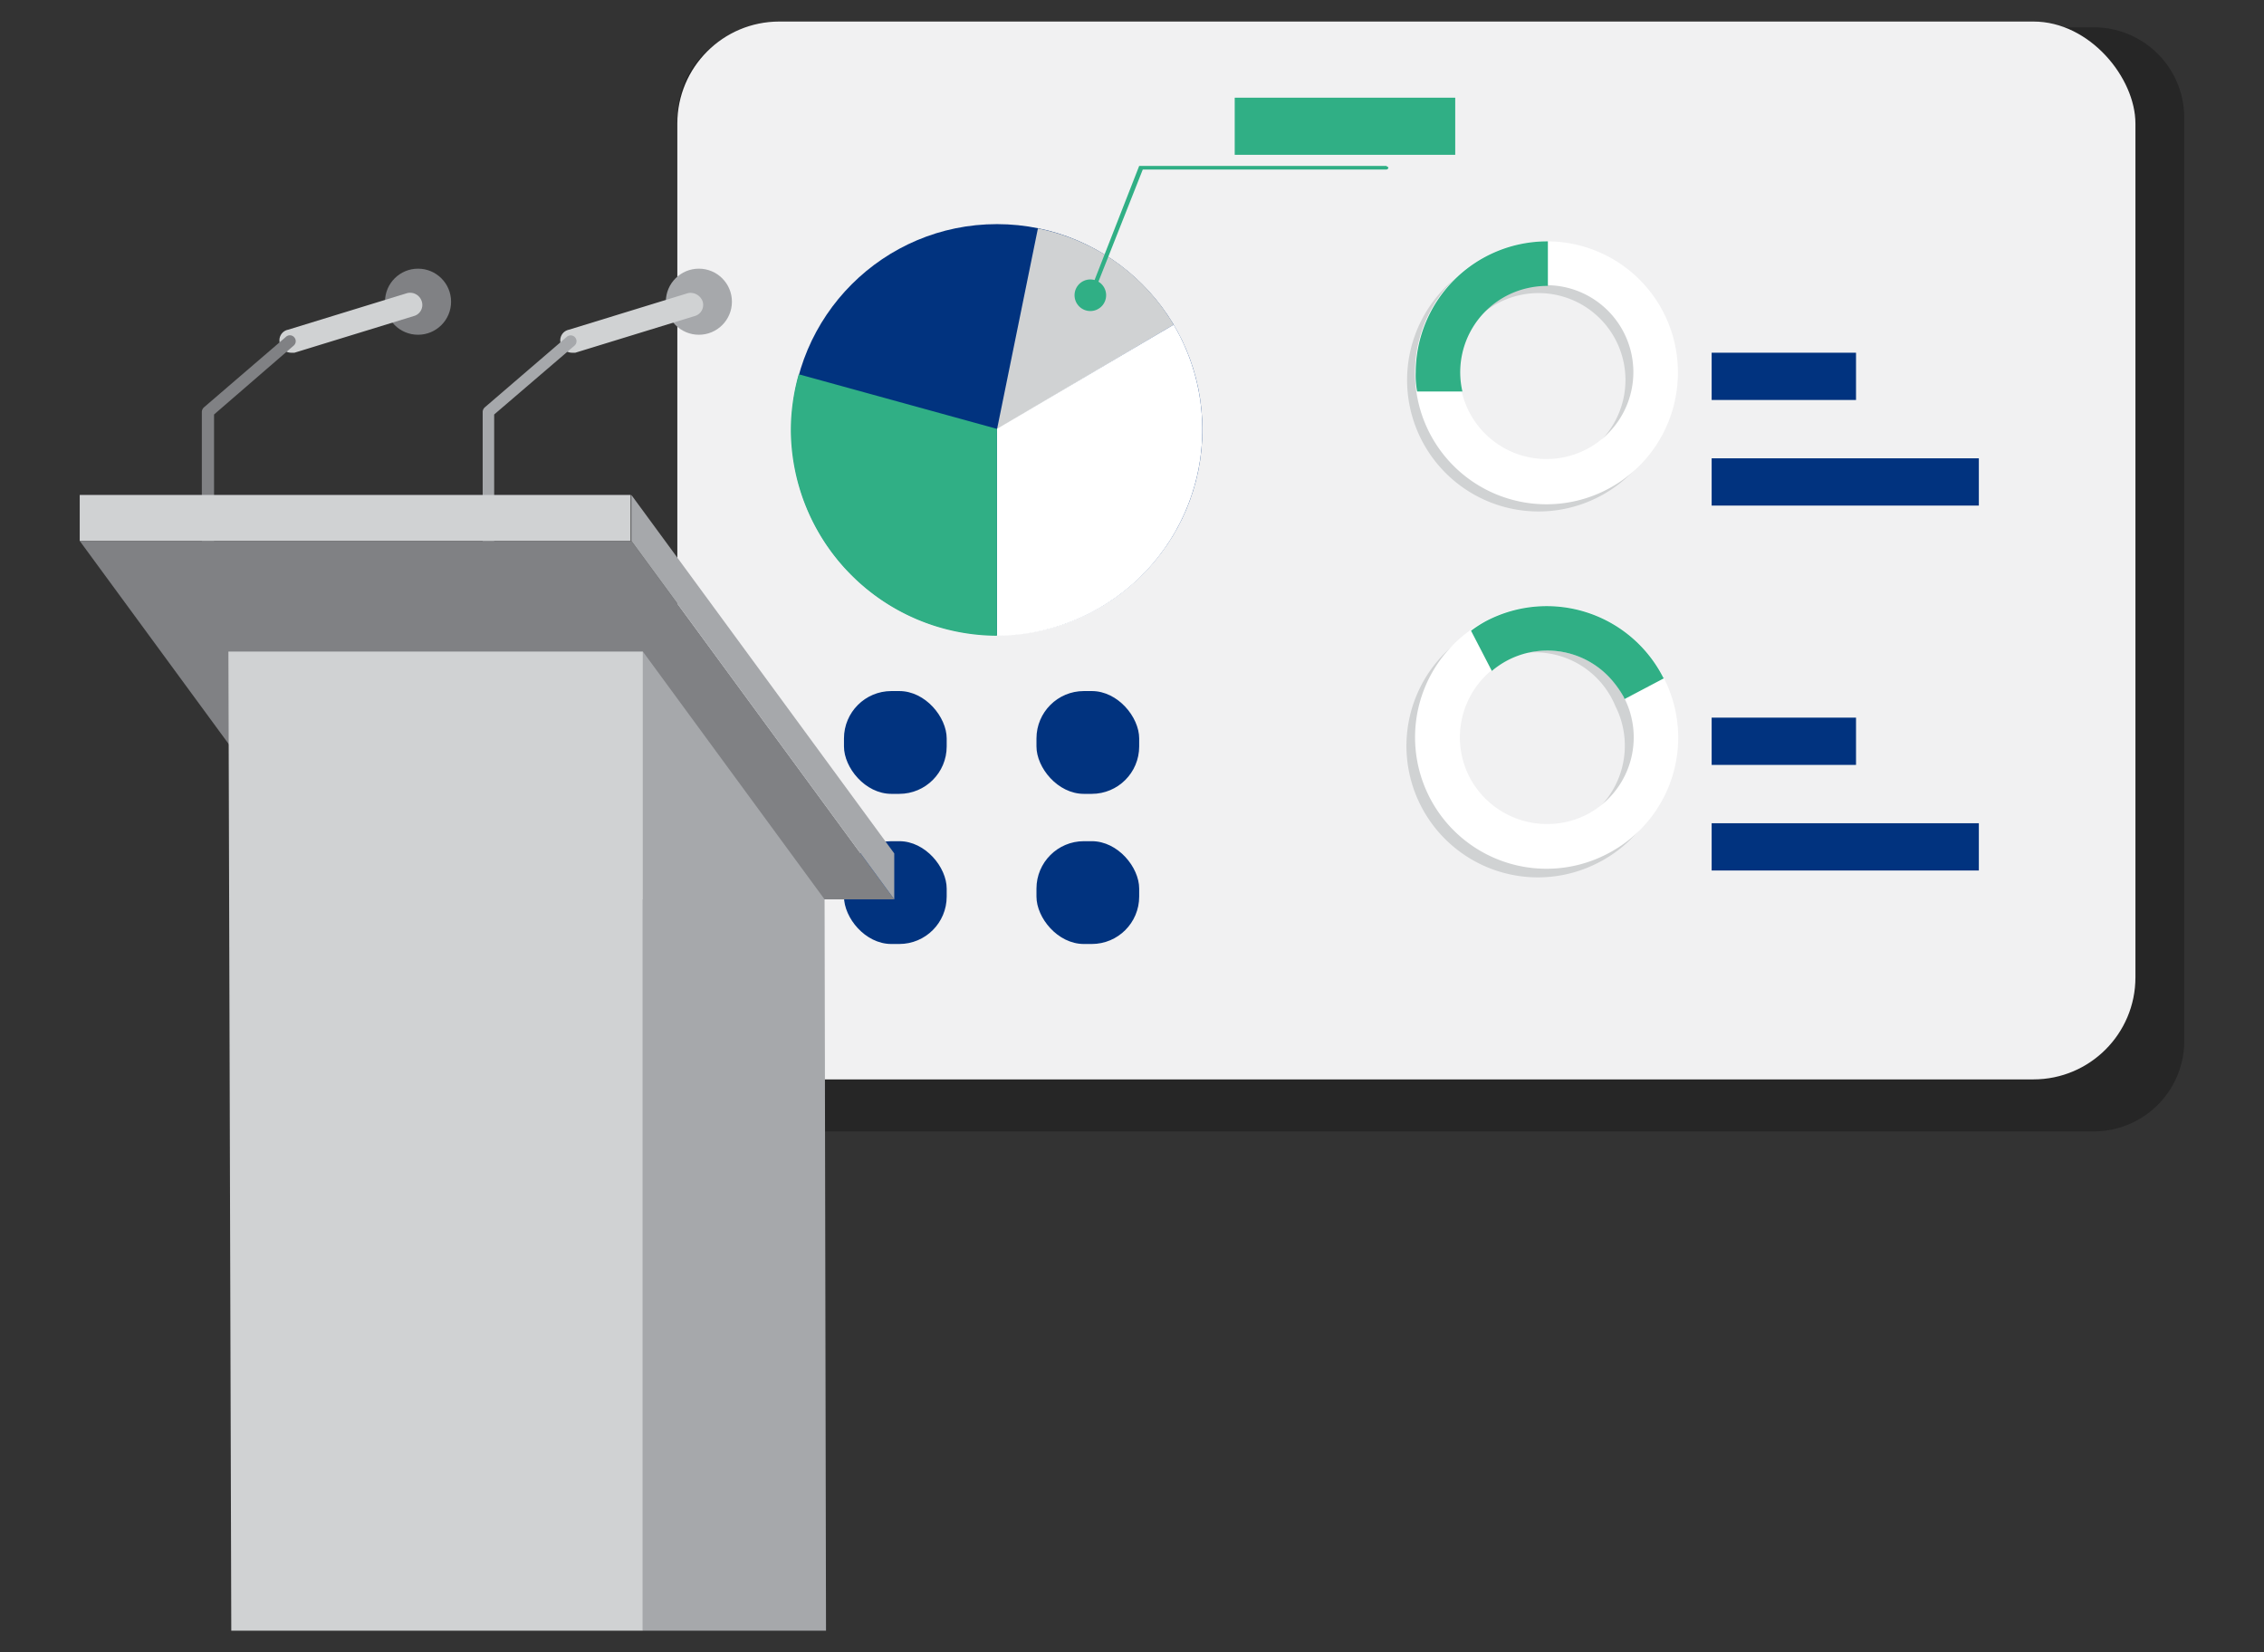<svg xmlns="http://www.w3.org/2000/svg" viewBox="0 0 315.2 230"><rect x="0" y="0" width="315.2" height="230" fill="#333333" stroke="none"/><defs><style>.a{opacity:0.25;}.b{fill:#f1f1f2;}.c{fill:#01337f;}.d{fill:#d0d2d3;}.e{fill:#fff;}.f{fill:#30af85;}.g{fill:#a6a8ab;}.h{fill:#808184;}</style></defs><g class="a"><path d="M291.6,157.5H106.8a12.6,12.6,0,0,1-12.5-12.6h0V16.4A12.6,12.6,0,0,1,106.8,3.8H291.6a12.6,12.6,0,0,1,12.5,12.6V144.9a12.6,12.6,0,0,1-12.5,12.6Z"/></g><rect class="b" x="94.3" y="3" width="203" height="147.26" rx="14.2"/><circle class="c" cx="138.8" cy="59.8" r="28.6"/><path class="d" d="M138.8,59.8l24.6-14.6a28.3,28.3,0,0,0-18.9-13.4Z"/><path class="e" d="M138.8,88.5a28.7,28.7,0,0,0,24.6-43.3L138.8,59.7Z"/><path class="f" d="M110.1,59.8a28.8,28.8,0,0,0,28.7,28.7h0V59.7l-27.6-7.6A28.7,28.7,0,0,0,110.1,59.8Z"/><circle class="f" cx="151.8" cy="41.1" r="2.2"/><path class="f" d="M151.8,41.4h-.1c-.1-.1-.2-.2-.1-.4h0l7-17.9H193l.3.2a.3.3,0,0,1-.3.3H159.1l-7,17.7Z"/><rect class="f" x="171.9" y="13.6" width="30.7" height="7.95"/><path class="d" d="M214.2,34.6a18.3,18.3,0,1,0,18.3,18.3h0A18.3,18.3,0,0,0,214.2,34.6Zm0,30.4a12.1,12.1,0,1,1,12.1-12.1h0A12.1,12.1,0,0,1,214.2,65Z"/><path class="e" d="M215.4,33.6a18.3,18.3,0,1,0,18.2,18.2h0A18.2,18.2,0,0,0,215.4,33.6Zm0,30.3a12.1,12.1,0,1,1,12-12.1h0a12.1,12.1,0,0,1-12,12.1Z"/><path class="f" d="M197.1,51.8a12.3,12.3,0,0,0,.2,2.7h6.3a12,12,0,0,1,9.1-14.4,12.4,12.4,0,0,1,2.7-.3h.1V33.6h-.1A18.3,18.3,0,0,0,197.1,51.8Z"/><rect class="c" x="238.3" y="63.8" width="37.2" height="6.58"/><rect class="c" x="238.3" y="49.1" width="20.1" height="6.58"/><path class="d" d="M230.4,95.5a18.3,18.3,0,1,0-7.9,24.6h0A18.2,18.2,0,0,0,230.4,95.5Zm-26.9,13.9a12.1,12.1,0,1,1,21.4-11.1,12.2,12.2,0,0,1-5.2,16.3h0a12.1,12.1,0,0,1-16.2-5.2Z"/><path class="e" d="M231.6,94.3a18.3,18.3,0,1,0-7.9,24.6,18.2,18.2,0,0,0,7.9-24.6Zm-27,13.9a12.1,12.1,0,1,1,16.3,5.2h0a12.2,12.2,0,0,1-16.3-5.2Z"/><path class="f" d="M207,86.4a16.4,16.4,0,0,0-2.2,1.4l2.9,5.6a11.9,11.9,0,0,1,16.9,1.5,14.3,14.3,0,0,1,1.5,2.2c0,.1,0,.1.1.2l5.5-2.9h-.1A18.2,18.2,0,0,0,207,86.4Z"/><rect class="c" x="238.3" y="114.6" width="37.2" height="6.58"/><rect class="c" x="238.3" y="99.9" width="20.1" height="6.58"/><rect class="c" x="117.5" y="96.2" width="14.3" height="14.31" rx="6.6"/><rect class="c" x="117.5" y="117.1" width="14.3" height="14.31" rx="6.6"/><rect class="c" x="144.3" y="96.2" width="14.3" height="14.31" rx="6.6"/><rect class="c" x="144.3" y="117.1" width="14.3" height="14.31" rx="6.6"/><circle class="g" cx="97.3" cy="42" r="4.6"/><path class="d" d="M79.6,49.1h.5l16.6-5.1a1.6,1.6,0,0,0,1.1-2.1,1.8,1.8,0,0,0-2-1.1L79.2,45.9a1.5,1.5,0,0,0-1.1,2,1.6,1.6,0,0,0,1.5,1.2Z"/><path class="g" d="M68,93.6a.8.8,0,0,0,.8-.9v-35L80,48.1a.8.8,0,0,0-1.1-1.2L67.5,56.7a.9.9,0,0,0-.3.6V92.7a.9.9,0,0,0,.8.9Z"/><circle class="h" cx="58.2" cy="42" r="4.6"/><path class="d" d="M40.6,49.1H41l16.6-5.1a1.6,1.6,0,0,0,1.1-2.1,1.7,1.7,0,0,0-2-1.1L40.1,45.9a1.5,1.5,0,0,0-1.1,2,1.6,1.6,0,0,0,1.6,1.2Z"/><path class="h" d="M28.9,93.6a.9.9,0,0,0,.9-.9v-35l11.1-9.6A.8.8,0,0,0,41,47a.8.8,0,0,0-1.2-.1h0L28.4,56.7a.9.9,0,0,0-.3.6V92.7a.9.9,0,0,0,.8.9Z"/><rect class="d" x="11.1" y="68.9" width="76.7" height="6.41"/><path class="h" d="M47.7,125.2h76.8L87.9,75.3H11.1Z"/><path class="g" d="M124.5,118.8v6.4L87.9,75.3V68.9Z"/><path class="g" d="M89.5,90.7V227H115l-.2-101.8Z"/><path class="d" d="M89.5,227H32.2L31.8,90.7H89.5Z"/></svg>
